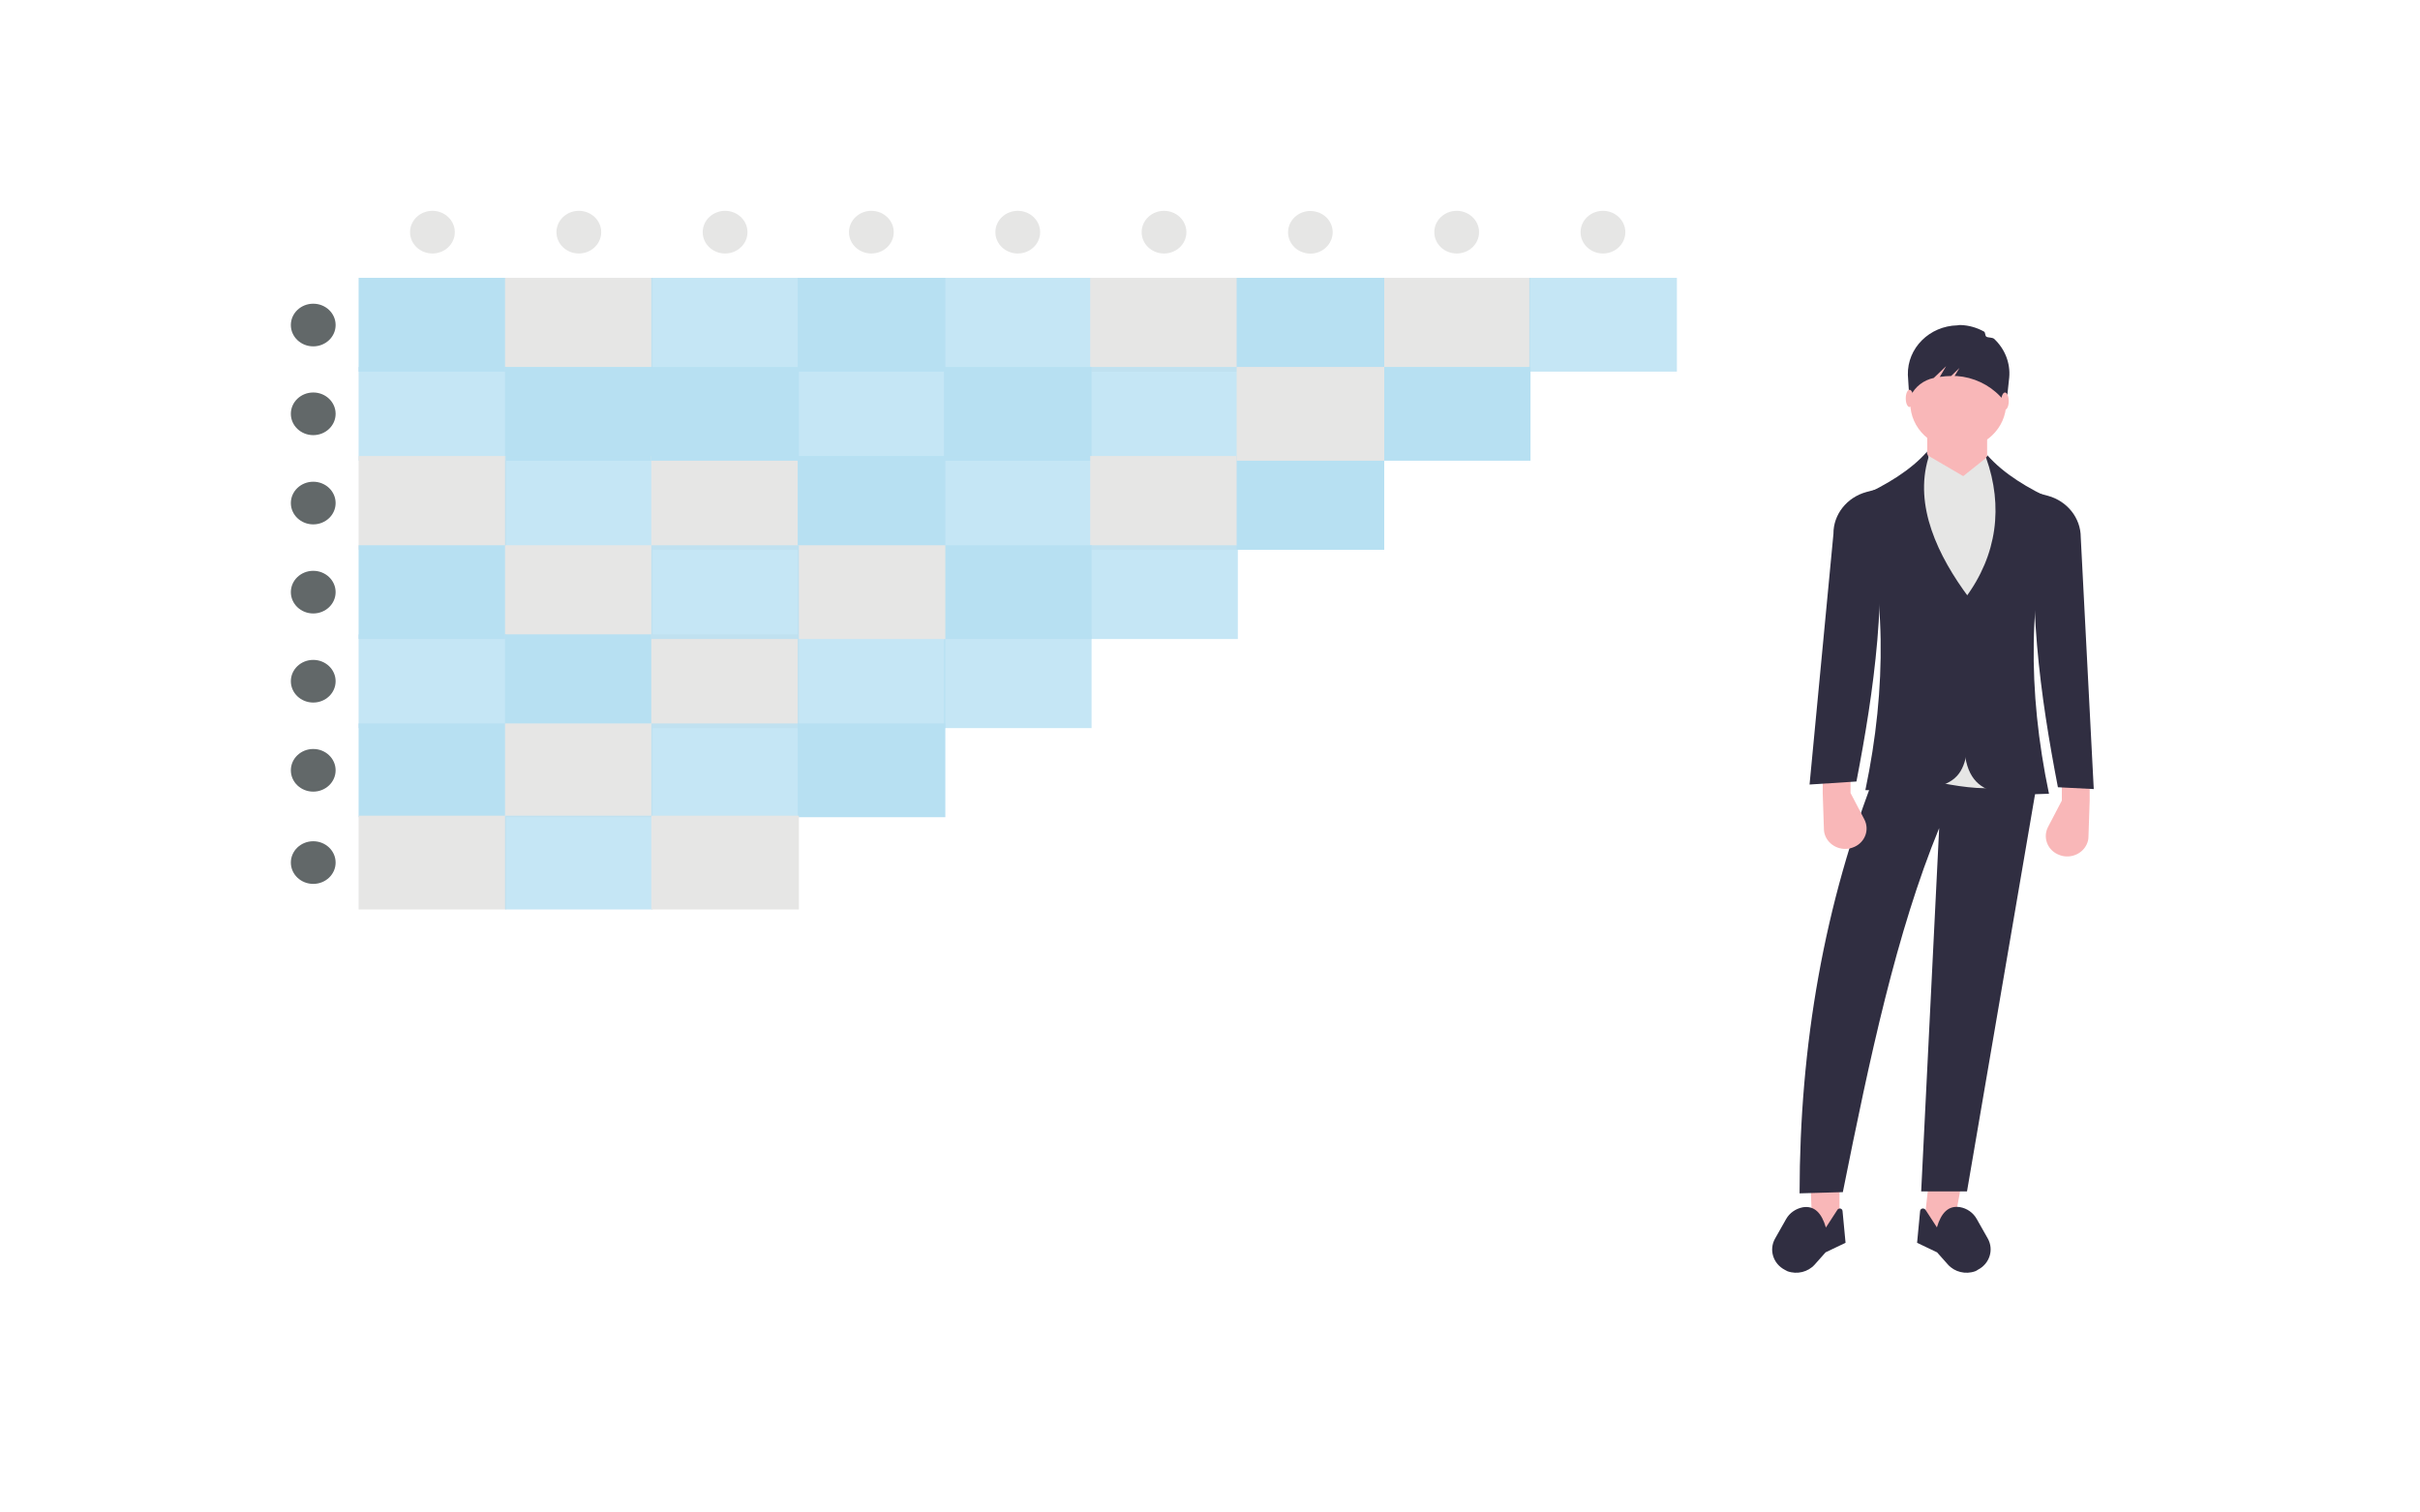 <?xml version="1.0" encoding="UTF-8"?> <!-- Generator: Adobe Illustrator 19.0.0, SVG Export Plug-In . SVG Version: 6.00 Build 0) --> <svg xmlns="http://www.w3.org/2000/svg" xmlns:xlink="http://www.w3.org/1999/xlink" version="1.1" id="Layer_1" x="0px" y="0px" viewBox="0 0 1600 1000" style="enable-background:new 0 0 1600 1000;" xml:space="preserve"> <style type="text/css"> .st0{fill:#B7E0F2;} .st1{fill:#E6E6E5;} .st2{opacity:0.8;} .st3{fill:#626869;} .st4{fill:#F9B7B8;} .st5{fill:#302E41;} </style> <rect id="XMLID_91_" x="237.1" y="183.7" class="st0" width="97.6" height="62"></rect> <rect id="XMLID_90_" x="333.9" y="183.7" class="st1" width="97.6" height="62"></rect> <g id="XMLID_88_" class="st2"> <rect id="XMLID_89_" x="430.6" y="183.7" class="st0" width="97.6" height="62"></rect> </g> <rect id="XMLID_87_" x="527.4" y="183.7" class="st0" width="97.6" height="62"></rect> <g id="XMLID_85_" class="st2"> <rect id="XMLID_86_" x="624.1" y="183.7" class="st0" width="97.6" height="62"></rect> </g> <rect id="XMLID_84_" x="720.8" y="183.7" class="st1" width="97.6" height="62"></rect> <rect id="XMLID_83_" x="914.3" y="183.7" class="st1" width="97.6" height="62"></rect> <g id="XMLID_81_" class="st2"> <rect id="XMLID_82_" x="237.1" y="242.6" class="st0" width="97.6" height="62"></rect> </g> <rect id="XMLID_80_" x="333.9" y="242.6" class="st0" width="97.6" height="62"></rect> <g id="XMLID_78_" class="st2"> <rect id="XMLID_79_" x="527.4" y="242.6" class="st0" width="97.6" height="62"></rect> </g> <rect id="XMLID_77_" x="624.1" y="242.6" class="st0" width="97.6" height="62"></rect> <g id="XMLID_75_" class="st2"> <rect id="XMLID_76_" x="720.8" y="242.6" class="st0" width="97.6" height="62"></rect> </g> <rect id="XMLID_74_" x="914.3" y="242.6" class="st0" width="97.6" height="62"></rect> <rect id="XMLID_73_" x="237.1" y="301.5" class="st1" width="97.6" height="62"></rect> <g id="XMLID_71_" class="st2"> <rect id="XMLID_72_" x="333.9" y="301.5" class="st0" width="97.6" height="62"></rect> </g> <rect id="XMLID_70_" x="430.6" y="301.5" class="st1" width="97.6" height="62"></rect> <rect id="XMLID_69_" x="527.4" y="301.5" class="st0" width="97.6" height="62"></rect> <g id="XMLID_67_" class="st2"> <rect id="XMLID_68_" x="624.1" y="301.5" class="st0" width="97.6" height="62"></rect> </g> <rect id="XMLID_66_" x="720.8" y="301.5" class="st1" width="97.6" height="62"></rect> <rect id="XMLID_65_" x="817.6" y="301.5" class="st0" width="97.6" height="62"></rect> <rect id="XMLID_64_" x="237.1" y="360.5" class="st0" width="97.6" height="62"></rect> <rect id="XMLID_63_" x="333.9" y="360.5" class="st1" width="97.6" height="62"></rect> <g id="XMLID_61_" class="st2"> <rect id="XMLID_62_" x="720.8" y="360.5" class="st0" width="97.6" height="62"></rect> </g> <g id="XMLID_59_" class="st2"> <rect id="XMLID_60_" x="237.1" y="419.4" class="st0" width="97.6" height="62"></rect> </g> <rect id="XMLID_58_" x="333.9" y="419.4" class="st0" width="97.6" height="62"></rect> <rect id="XMLID_57_" x="430.6" y="419.4" class="st1" width="97.6" height="62"></rect> <g id="XMLID_55_" class="st2"> <rect id="XMLID_56_" x="527.4" y="419.4" class="st0" width="97.6" height="62"></rect> </g> <g id="XMLID_53_" class="st2"> <rect id="XMLID_54_" x="624.1" y="419.4" class="st0" width="97.6" height="62"></rect> </g> <rect id="XMLID_52_" x="237.1" y="478.3" class="st0" width="97.6" height="62"></rect> <rect id="XMLID_51_" x="333.9" y="478.3" class="st1" width="97.6" height="62"></rect> <g id="XMLID_49_" class="st2"> <rect id="XMLID_50_" x="430.6" y="478.3" class="st0" width="97.6" height="62"></rect> </g> <rect id="XMLID_48_" x="527.4" y="478.3" class="st0" width="97.6" height="62"></rect> <rect id="XMLID_47_" x="237.1" y="539.3" class="st1" width="97.6" height="62"></rect> <g id="XMLID_45_" class="st2"> <rect id="XMLID_46_" x="333.9" y="539.3" class="st0" width="97.6" height="62"></rect> </g> <rect id="XMLID_44_" x="430.6" y="539.3" class="st1" width="97.6" height="62"></rect> <rect id="XMLID_43_" x="430.6" y="242.6" class="st0" width="97.6" height="62"></rect> <rect id="XMLID_42_" x="817.6" y="183.7" class="st0" width="97.6" height="62"></rect> <rect id="XMLID_41_" x="624.1" y="360.5" class="st0" width="97.6" height="62"></rect> <rect id="XMLID_40_" x="527.4" y="360.5" class="st1" width="97.6" height="62"></rect> <g id="XMLID_38_" class="st2"> <rect id="XMLID_39_" x="430.6" y="360.5" class="st0" width="97.6" height="62"></rect> </g> <ellipse id="XMLID_37_" class="st3" cx="207.1" cy="214.9" rx="14.8" ry="14.1"></ellipse> <ellipse id="XMLID_36_" class="st1" cx="285.9" cy="153.5" rx="14.8" ry="14.1"></ellipse> <ellipse id="XMLID_35_" class="st1" cx="382.7" cy="153.5" rx="14.8" ry="14.1"></ellipse> <ellipse id="XMLID_34_" class="st1" cx="479.4" cy="153.5" rx="14.8" ry="14.1"></ellipse> <ellipse id="XMLID_33_" class="st1" cx="576.1" cy="153.5" rx="14.8" ry="14.1"></ellipse> <ellipse id="XMLID_32_" class="st1" cx="672.9" cy="153.5" rx="14.8" ry="14.1"></ellipse> <ellipse id="XMLID_31_" class="st1" cx="769.6" cy="153.5" rx="14.8" ry="14.1"></ellipse> <path id="XMLID_30_" class="st1" d="M851.9,150.8c1.6-7.6,9.4-12.6,17.4-11c8,1.5,13.2,9,11.5,16.6s-9.4,12.6-17.4,11 S850.3,158.4,851.9,150.8z"></path> <ellipse id="XMLID_29_" class="st1" cx="963.1" cy="153.5" rx="14.8" ry="14.1"></ellipse> <ellipse id="XMLID_28_" class="st1" cx="1059.8" cy="153.5" rx="14.8" ry="14.1"></ellipse> <ellipse id="XMLID_27_" class="st3" cx="207.1" cy="273.6" rx="14.8" ry="14.1"></ellipse> <ellipse id="XMLID_26_" class="st3" cx="207.1" cy="332.6" rx="14.8" ry="14.1"></ellipse> <ellipse id="XMLID_25_" class="st3" cx="207.1" cy="391.5" rx="14.8" ry="14.1"></ellipse> <ellipse id="XMLID_24_" class="st3" cx="207.1" cy="450.4" rx="14.8" ry="14.1"></ellipse> <ellipse id="XMLID_23_" class="st3" cx="207.1" cy="509.3" rx="14.8" ry="14.1"></ellipse> <ellipse id="XMLID_22_" class="st3" cx="207.1" cy="570.3" rx="14.8" ry="14.1"></ellipse> <rect id="XMLID_21_" x="817.6" y="242.6" class="st1" width="97.6" height="62"></rect> <g id="XMLID_19_" class="st2"> <rect id="XMLID_20_" x="1011.1" y="183.7" class="st0" width="97.6" height="62"></rect> </g> <polygon id="XMLID_18_" class="st4" points="1198.4,816 1216.2,814.1 1216.2,784 1197.1,784.6 "></polygon> <polygon id="XMLID_17_" class="st4" points="1290.7,816 1271.6,814.1 1274.9,784.6 1296.6,784 "></polygon> <path id="XMLID_16_" class="st5" d="M1189.8,789l28.6-0.8c17.9-89.3,35.4-171.8,63.7-240.7l-11.9,240.2h30.3l46.1-269.1l-105.5-10.1 C1205.9,597.6,1189.9,691.3,1189.8,789z"></path> <path id="XMLID_15_" class="st5" d="M1181.8,840.5L1181.8,840.5c6.4,2.3,13.6,0.5,18-4.4l7.2-8.1l13.2-6.3l-2-21.1 c-0.1-1-1-1.7-2-1.6c0,0,0,0,0,0c-0.6,0.1-1.1,0.4-1.4,0.9l-7.6,11.7c-2.8-9.6-7.6-14.6-15.2-13.4c-4.7,0.9-8.8,3.7-11.1,7.8 l-7.3,12.9c-4.2,7.4-1.3,16.7,6.5,20.7C1180.6,839.9,1181.2,840.2,1181.8,840.5z"></path> <path id="XMLID_14_" class="st5" d="M1305.9,840.5L1305.9,840.5c-6.4,2.3-13.6,0.5-18-4.4l-7.2-8.1l-13.2-6.3l2-21.1 c0.1-1,1-1.7,2.1-1.6c0.6,0.1,1.1,0.4,1.4,0.8l7.6,11.7c2.8-9.6,7.6-14.6,15.2-13.4c4.7,0.8,8.8,3.7,11.1,7.8l7.3,12.9 c4.2,7.4,1.3,16.7-6.5,20.7C1307.2,839.9,1306.6,840.2,1305.9,840.5z"></path> <ellipse id="XMLID_13_" class="st4" cx="1294.7" cy="266.5" rx="31.7" ry="30.2"></ellipse> <rect id="XMLID_12_" x="1274.2" y="282.2" class="st4" width="39.6" height="40.2"></rect> <path id="XMLID_11_" class="st1" d="M1245.9,509.2c33.1,7.4,68.2,18.1,91,7.5l-0.6-195.6c-9.7-3.4-17.7-10.1-22.5-18.9l-15.8,12.6 l-23.8-13.9c-8.2,9.5-19.3,19.5-32.3,23.3L1245.9,509.2z"></path> <path id="XMLID_10_" class="st5" d="M1299.3,475.8c-5.7,53.6,20.8,50.1,55.4,49c-14.3-68.4-13.9-133.1,4-193.7 c-18-8.2-33.9-17.8-44.8-30.2c0.5,1.4-1.1,0.5-0.7,2c11.2,31.7,7.4,63.9-13.8,92.4V475.8z"></path> <path id="XMLID_9_" class="st4" d="M1363.2,529.3l-9.1,17.4c-3.5,6.7-0.7,14.8,6.3,18.1c1,0.5,2.1,0.8,3.1,1.1l0,0 c7.6,1.7,15.2-2.8,17-10.1c0.2-0.9,0.3-1.7,0.3-2.6l0.8-23.8v-18.9h-18.4L1363.2,529.3z"></path> <path id="XMLID_8_" class="st5" d="M1301.9,477.1c-1.3,41-5.7,47.1-68.6,45.3c14.3-68.3,13.9-133.1-3.9-193.7 c18-8.2,33.9-17.8,44.8-30.2c-0.7,2,1.2,2.5,0.7,4.4c-9.4,31.4,6.1,64.4,27,92.4V477.1z"></path> <path id="XMLID_7_" class="st4" d="M1223.5,524.3l9.1,17.4c3.5,6.7,0.7,14.8-6.3,18.1c-1,0.5-2.1,0.8-3.1,1.1l0,0 c-7.6,1.7-15.2-2.8-17-10.1c-0.2-0.9-0.3-1.7-0.3-2.6l-0.8-23.8v-18.9h18.4L1223.5,524.3z"></path> <path id="XMLID_6_" class="st5" d="M1296.4,214.9L1296.4,214.9c5.4,0.2,10.6,1.7,15.3,4.3c1.1,0.6,0.6,2.7,1.6,3.4 c1,0.7,3.9,0.4,5.1,1.4c7.2,6.7,10.9,16.2,10,25.7l-1.8,16.7l-4.1-4.3c-7.4-7.8-17.7-12.7-28.8-13.5h-1.4l3.2-5.3l-5.5,5.3 c-2.5,0-5,0.2-7.5,0.6l4.2-7.1l-8.2,7.8l0,0c-6.7,1.4-12.4,5.8-15.2,11.8l-0.9,2l-1-15.9c-0.4-17.7,14.3-32.3,32.8-32.7 C1294.8,214.9,1295.6,214.9,1296.4,214.9z"></path> <ellipse id="XMLID_5_" class="st4" cx="1325.6" cy="265.2" rx="2.5" ry="5.7"></ellipse> <ellipse id="XMLID_4_" class="st4" cx="1262.5" cy="263.4" rx="2.5" ry="5.7"></ellipse> <path id="XMLID_3_" class="st5" d="M1227.4,516.7l-31,2l15.8-165.8c-0.1-12.8,8.9-24.1,21.8-27.6l6-1.6 C1248.5,391.8,1238.9,457,1227.4,516.7z"></path> <path id="XMLID_2_" class="st5" d="M1360.6,520.5l23.7,1.2l-8.6-166.5c0-12.7-8.9-23.9-21.7-27.4l-6-1.6 C1339.5,394.3,1349.1,460.9,1360.6,520.5z"></path> </svg> 
